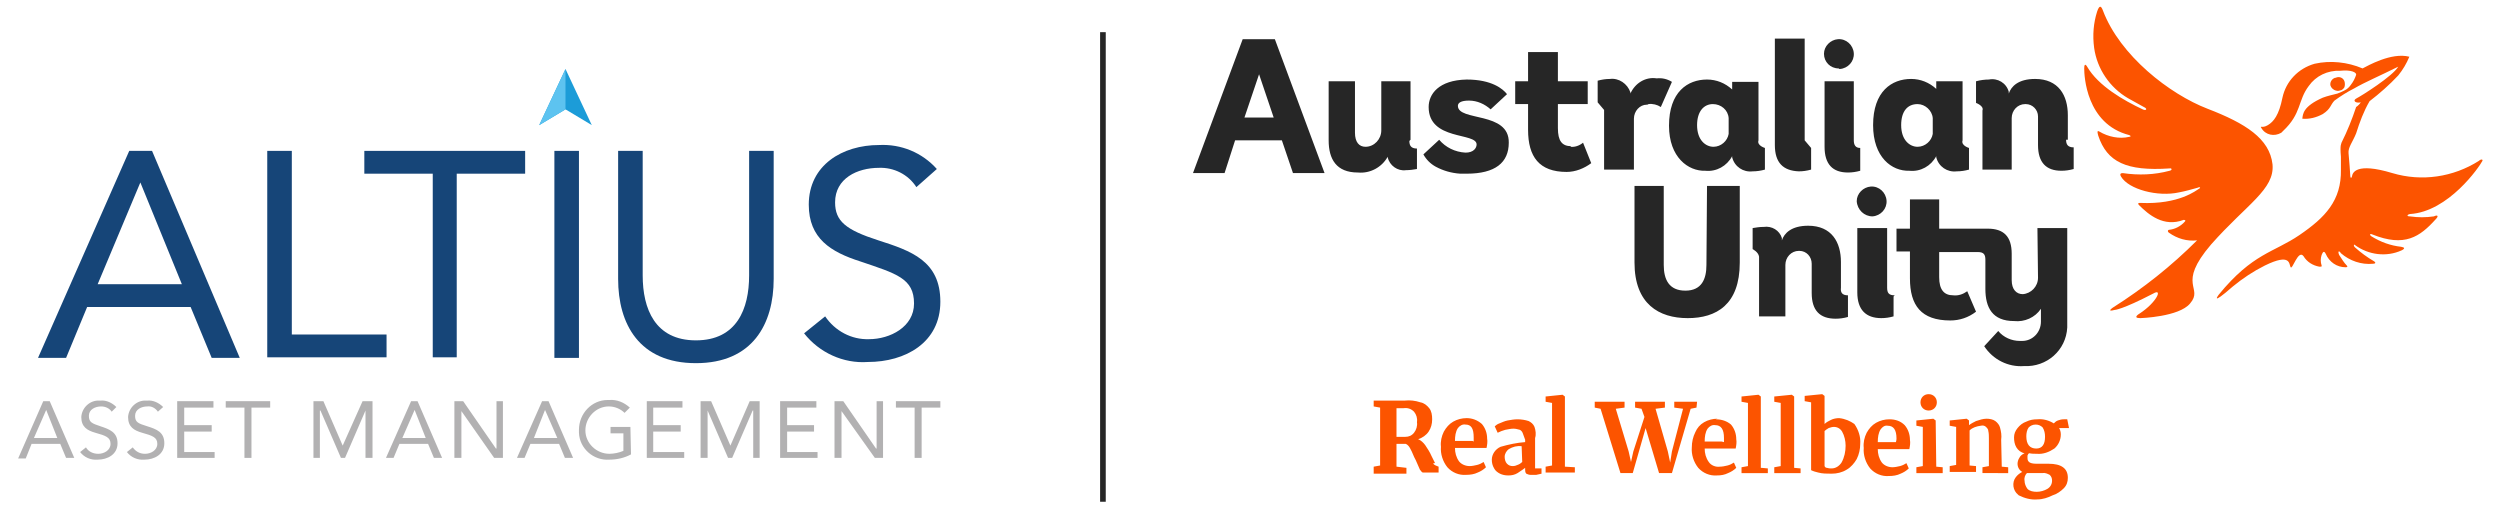 <?xml version="1.0" encoding="utf-8"?>
<!-- Generator: Adobe Illustrator 25.3.1, SVG Export Plug-In . SVG Version: 6.00 Build 0)  -->
<svg version="1.1" id="Layer_1" xmlns="http://www.w3.org/2000/svg" xmlns:xlink="http://www.w3.org/1999/xlink" x="0px" y="0px"
	 viewBox="0 0 427.5 86.9" style="enable-background:new 0 0 427.5 86.9;" xml:space="preserve">
<style type="text/css">
	.st0{fill:#1C9CD8;}
	.st1{fill:#164578;}
	.st2{fill:#B2B1B2;}
	.st3{fill:#5DC3F0;}
	.st4{fill:#FC5400;}
	.st5{fill:#262626;}
	.st6{fill:none;stroke:#262626;stroke-width:0.966;stroke-miterlimit:10;}
</style>
<polygon class="st0" points="96.7,18.7 92.2,21.4 96.7,11.8 101.2,21.4 "/>
<path class="st1" d="M22.1,25.8H26l15,35.4h-4.8l-3.6-8.7H14.9l-3.6,8.7H6.5L22.1,25.8z M24,31.2L24,31.2l-7.3,17.4h14.4L24,31.2z"
	/>
<polygon class="st1" points="45.7,25.8 49.9,25.8 49.9,57.2 66.1,57.2 66.1,61.1 45.7,61.1 "/>
<polygon class="st1" points="89.8,29.7 78.1,29.7 78.1,61.1 74,61.1 74,29.7 62.3,29.7 62.3,25.8 89.8,25.8 "/>
<rect x="94.8" y="25.8" class="st1" width="4.2" height="35.4"/>
<path class="st1" d="M132.3,47.7c0,7.7-3.6,14.4-13.3,14.4s-13.3-6.7-13.3-14.4V25.8h4.2v21.3c0,5.7,2.1,11.1,9.1,11.1
	s9.1-5.4,9.1-11.1V25.8h4.2L132.3,47.7L132.3,47.7z"/>
<path class="st1" d="M156.7,32c-1.4-2.2-3.9-3.4-6.4-3.3c-3.7,0-7.5,1.8-7.5,5.9c0,3.2,1.8,4.7,7.4,6.5c5.6,1.8,10.6,3.5,10.6,10.5
	s-6,10.3-12.4,10.3c-4.2,0.3-8.3-1.6-10.9-4.9l3.6-2.9c1.7,2.5,4.5,4,7.5,3.9c3.6,0,7.7-2.1,7.7-6.1c0-4.3-3-5.1-9.2-7.2
	c-5-1.6-8.8-3.9-8.8-9.7c0-6.8,5.8-10.2,12-10.2c3.8-0.2,7.4,1.3,9.9,4.1L156.7,32z"/>
<path class="st2" d="M7.4,68.6h1.1l4.2,9.7h-1.4l-1-2.4H5.4l-1,2.5H3.1L7.4,68.6z M7.9,70.1L7.9,70.1l-2.1,4.8h4L7.9,70.1z"/>
<path class="st2" d="M19.1,70.4c-0.4-0.6-1.1-0.9-1.8-0.9c-1,0-2.1,0.5-2.1,1.6s0.5,1.3,2,1.8s2.9,1,2.9,2.9s-1.7,2.8-3.4,2.8
	c-1.2,0.1-2.3-0.4-3-1.3l1-0.8c0.4,0.7,1.2,1.1,2.1,1.1c1,0,2.1-0.6,2.1-1.7s-0.8-1.4-2.6-1.9c-1.4-0.4-2.4-1-2.4-2.7
	c0.1-1.6,1.5-2.9,3.1-2.8c0.1,0,0.2,0,0.2,0c1-0.1,2,0.4,2.7,1.1L19.1,70.4z"/>
<path class="st2" d="M27,70.4c-0.4-0.6-1.1-1-1.8-0.9c-1,0-2.1,0.5-2.1,1.6s0.5,1.3,2.1,1.8s2.9,1,2.9,2.9s-1.7,2.8-3.4,2.8
	c-1.2,0.1-2.3-0.4-3-1.3l1-0.8c0.5,0.7,1.2,1.1,2.1,1.1c1,0,2.1-0.6,2.1-1.7s-0.8-1.4-2.6-1.9c-1.4-0.4-2.4-1-2.4-2.7
	c0.1-1.6,1.5-2.9,3.1-2.8c0.1,0,0.2,0,0.2,0c1-0.1,2,0.4,2.7,1.1L27,70.4z"/>
<polygon class="st2" points="30.3,68.6 36.5,68.6 36.5,69.7 31.5,69.7 31.5,72.7 36.2,72.7 36.2,73.8 31.5,73.8 31.5,77.3 
	36.7,77.3 36.7,78.3 30.3,78.3 "/>
<polygon class="st2" points="46.2,69.7 43,69.7 43,78.3 41.8,78.3 41.8,69.7 38.6,69.7 38.6,68.6 46.2,68.6 "/>
<polygon class="st2" points="53.6,68.6 55.3,68.6 58.6,76.2 58.6,76.2 62,68.6 63.7,68.6 63.7,78.3 62.5,78.3 62.5,70.2 62.5,70.2 
	59,78.3 58.3,78.3 54.8,70.2 54.7,70.2 54.7,78.3 53.6,78.3 "/>
<path class="st2" d="M70.3,68.6h1.1l4.2,9.7h-1.4l-1-2.4h-4.9l-1,2.4H66L70.3,68.6z M70.9,70.1L70.9,70.1l-2.1,4.8h4L70.9,70.1z"/>
<polygon class="st2" points="77.7,68.6 79.2,68.6 84.8,76.7 84.9,76.7 84.9,68.6 86,68.6 86,78.3 84.5,78.3 78.9,70.3 78.9,70.3 
	78.9,78.3 77.7,78.3 "/>
<path class="st2" d="M92.7,68.6h1.1l4.2,9.7h-1.4l-1-2.4h-4.9l-1,2.4h-1.3L92.7,68.6z M93.2,70.1L93.2,70.1l-1.9,4.8h4L93.2,70.1z"
	/>
<path class="st2" d="M107.9,77.7c-1.1,0.6-2.4,0.9-3.7,0.9c-2.7,0.2-5.1-1.9-5.2-4.6c0-0.2,0-0.3,0-0.5c0-2.8,2.2-5.1,4.9-5.1
	c0.1,0,0.2,0,0.3,0c1.3-0.1,2.5,0.4,3.5,1.3l-0.9,0.9c-0.7-0.7-1.7-1.1-2.7-1.1c-2.2,0-4,1.9-4,4.1s1.9,4,4.1,4l0,0
	c0.8,0,1.7-0.2,2.4-0.5v-3h-2.2V73h3.4L107.9,77.7L107.9,77.7z"/>
<polygon class="st2" points="110.6,68.6 116.7,68.6 116.7,69.7 111.7,69.7 111.7,72.7 116.4,72.7 116.4,73.8 111.7,73.8 111.7,77.3 
	117,77.3 117,78.3 110.6,78.3 "/>
<polygon class="st2" points="119.8,68.6 121.6,68.6 124.9,76.2 124.9,76.2 128.2,68.6 129.9,68.6 129.9,78.3 128.8,78.3 128.8,70.2 
	128.7,70.2 125.2,78.3 124.5,78.3 121,70.2 121,70.2 121,78.3 119.8,78.3 "/>
<polygon class="st2" points="133.4,68.6 139.6,68.6 139.6,69.7 134.6,69.7 134.6,72.7 139.2,72.7 139.2,73.8 134.6,73.8 134.6,77.3 
	139.8,77.3 139.8,78.3 133.4,78.3 "/>
<polygon class="st2" points="142.7,68.6 144.2,68.6 149.8,76.7 149.9,76.7 149.9,68.6 151,68.6 151,78.3 149.6,78.3 143.9,70.3 
	143.9,70.3 143.9,78.3 142.7,78.3 "/>
<polygon class="st2" points="160.8,69.7 157.6,69.7 157.6,78.3 156.4,78.3 156.4,69.7 153.2,69.7 153.2,68.6 160.8,68.6 "/>
<polygon class="st3" points="96.7,18.7 92.2,21.4 96.7,11.8 "/>
<path class="st4" d="M245.4,79.2c-0.2-0.4-0.4-0.8-0.6-1.2c-0.3-0.7-0.7-1.3-1.1-1.9c-0.3-0.4-0.7-0.8-1.2-1
	c0.7-0.2,1.4-0.7,1.8-1.3c0.4-0.6,0.6-1.3,0.6-2.1c0-0.7-0.1-1.4-0.5-1.9s-0.9-0.9-1.5-1c-0.9-0.3-1.8-0.4-2.7-0.3
	c-0.4,0-0.9,0-1.4,0h-3.9v1l1.1,0.2v9.9l-1.1,0.2V81h5.6v-1l-1.7-0.2v-3.9h1.6c0.4,0.2,0.6,0.5,0.8,0.9c0.3,0.5,0.5,1.2,0.9,1.9
	c0.2,0.5,0.5,1.1,0.7,1.6c0.2,0.3,0.4,0.5,0.5,0.5h2.7v-1l-0.5-0.2c-0.2-0.1-0.4-0.2-0.4-0.4 M241.8,74c-0.4,0.5-0.9,0.7-1.5,0.7
	h-0.6c-0.3,0-0.6,0-0.9,0v-4.9h0.4h0.8c0.7-0.1,1.3,0.1,1.8,0.6c0.4,0.5,0.6,1.1,0.5,1.8C242.4,72.8,242.2,73.5,241.8,74
	 M250.8,71.5c-0.8,0-1.6,0.2-2.3,0.6s-1.2,1-1.6,1.7c-0.4,0.8-0.6,1.7-0.5,2.6c-0.1,1.2,0.3,2.5,1.1,3.5c0.8,0.9,2,1.4,3.2,1.3
	c0.7,0,1.4-0.1,2-0.4c0.5-0.2,1-0.5,1.4-0.9l-0.4-0.9c-0.3,0.2-0.7,0.4-1.1,0.5c-0.4,0.1-0.9,0.2-1.3,0.2c-0.7,0-1.4-0.3-1.8-0.8
	c-0.5-0.7-0.7-1.5-0.7-2.3h5.4c0.1-0.5,0.2-1.1,0.1-1.6c0-0.9-0.3-1.8-0.9-2.5C252.6,71.8,251.7,71.5,250.8,71.5 M251.8,75.4h-3
	c0-0.8,0.1-1.6,0.5-2.2c0.3-0.4,0.8-0.7,1.3-0.6c1,0,1.4,0.7,1.4,2.2c0,0.2,0,0.4,0,0.7 M262.5,74.9c0.2-0.6,0.1-1.3-0.1-1.9
	c-0.2-0.5-0.6-0.8-1-1c-0.6-0.2-1.3-0.3-1.9-0.3s-1.1,0.1-1.7,0.2c-0.5,0.1-0.9,0.3-1.4,0.5c-0.3,0.1-0.6,0.3-0.8,0.5l0.5,1.1
	c0.4-0.2,0.9-0.4,1.3-0.5c0.5-0.1,1-0.2,1.4-0.2s0.7,0.1,1.1,0.2c0.2,0.1,0.4,0.3,0.5,0.6c0.1,0.3,0.4,1.1,0.4,1.1v0.4
	c-1.4,0.1-2.8,0.4-4.2,0.8c-0.9,0.4-1.5,1.3-1.5,2.2c0,0.5,0.1,1,0.4,1.5c0.2,0.4,0.6,0.7,1,0.9c0.4,0.2,0.9,0.3,1.4,0.3
	c0.6,0,1.1-0.1,1.6-0.4s1.3-0.9,1.3-0.9v0.3c0,0.2,0,0.5,0.2,0.7c0.2,0.1,0.5,0.2,0.7,0.2c0.3,0,0.7,0,1,0l0.9-0.2v-0.9h-1.1
	L262.5,74.9z M260.3,79c-0.2,0.2-0.5,0.4-0.8,0.5c-0.2,0.1-0.5,0.2-0.8,0.2c-0.4,0-0.7-0.1-1-0.4s-0.4-0.8-0.4-1.2
	c0-0.5,0.3-1,0.7-1.3c0.7-0.4,1.4-0.6,2.2-0.5L260.3,79L260.3,79z M267.6,79.8l1.7,0.1v0.9h-5v-1l1.1-0.2V68.9l-1.1-0.2v-0.9
	l2.9-0.3l0.4,0.3V79.8z M290.1,69.7l-1,0.2l-3.2,11h-2.2l-2.3-7.7l-2.2,7.7h-2.1l-3.4-11l-1-0.2v-1h5.1v1l-1.5,0.2l2.2,7.3l0.4,1.8
	l0.4-1.8l1.9-5.9l-0.5-1.4l-1.1-0.2v-1h5.1v1l-1.6,0.2l2.1,7.3l0.4,1.9l0.3-1.9l1.9-7.3l-1.5-0.2v-1h3.9L290.1,69.7z M293.7,71.6
	c-0.8,0-1.6,0.2-2.3,0.6c-0.7,0.4-1.2,1-1.5,1.7c-0.4,0.8-0.6,1.7-0.6,2.6c-0.1,1.2,0.3,2.5,1.1,3.5c0.8,0.9,2,1.4,3.2,1.3
	c0.7,0,1.3-0.1,1.9-0.4c0.5-0.2,1-0.5,1.4-0.9l-0.4-0.9c-0.3,0.2-0.7,0.4-1.1,0.5s-0.9,0.2-1.3,0.2c-0.7,0.1-1.5-0.2-1.9-0.8
	c-0.5-0.7-0.7-1.5-0.7-2.3h5.3c0.1-0.5,0.2-1.1,0.1-1.6c0-0.9-0.3-1.8-0.9-2.5c-0.7-0.6-1.6-0.9-2.6-0.9 M294.4,75.5h-2.9
	c0-0.8,0.1-1.6,0.5-2.2c0.3-0.4,0.8-0.7,1.3-0.6c1,0,1.5,0.7,1.5,2.2c0,0.2,0,0.4,0,0.7 M301.2,80l1.1,0.1v0.8h-4.5v-1l1.1-0.2V68.9
	l-1.1-0.2v-0.9l2.9-0.3l0.4,0.3V80H301.2z M306.8,80l1.1,0.1v0.8h-4.5v-1l1.1-0.2V68.9l-1.1-0.2v-0.9l3-0.3l0.4,0.3V80z M323.1,71.7
	c-0.8,0-1.6,0.2-2.3,0.6c-0.7,0.4-1.2,1-1.6,1.7c-0.4,0.8-0.6,1.7-0.5,2.6c-0.1,1.2,0.3,2.5,1.1,3.5c0.8,0.9,2,1.4,3.2,1.3
	c0.7,0,1.4-0.1,2-0.4c0.5-0.2,1-0.5,1.4-0.9l-0.4-0.9c-0.3,0.2-0.7,0.4-1.1,0.5s-0.9,0.2-1.3,0.2c-0.7,0-1.4-0.3-1.8-0.8
	c-0.5-0.7-0.7-1.5-0.7-2.3h5.4c0.1-0.5,0.2-1.1,0.1-1.6c0-0.9-0.3-1.8-0.9-2.5C325,72,324.1,71.7,323.1,71.7 M324.2,75.6h-3.1
	c0-0.8,0.1-1.6,0.5-2.2c0.3-0.4,0.7-0.7,1.2-0.6c1,0,1.5,0.7,1.5,2.2C324.3,75,324.3,75.3,324.2,75.6 M353.5,71.7h-0.6
	c-0.4,0-0.7,0.1-1,0.2s-0.5,0.3-0.7,0.5c-0.8-0.5-1.8-0.8-2.8-0.7c-0.7,0-1.3,0.1-1.9,0.4c-0.6,0.2-1.1,0.6-1.5,1.1s-0.6,1-0.6,1.6
	s0.1,1.2,0.4,1.7s0.8,0.9,1.4,1c-0.4,0.2-0.7,0.4-0.9,0.8c-0.2,0.3-0.3,0.7-0.3,1c0,0.6,0.3,1.1,0.8,1.4c-0.4,0.2-0.8,0.5-1.1,0.9
	c-0.7,0.9-0.5,2.3,0.4,3l0.1,0.1c1,0.5,2.1,0.8,3.2,0.7c0.9,0,1.8-0.3,2.6-0.7c0.7-0.2,1.4-0.7,1.9-1.2s0.7-1.1,0.7-1.8
	c0-1.6-1.1-2.4-3.3-2.4h-1.8c-0.5,0-1,0-1.4-0.2c-0.3-0.2-0.4-0.4-0.4-0.8c0-0.1,0-0.3,0-0.4c0.1-0.2,0.1-0.3,0.3-0.4
	c0.4,0.1,0.9,0.1,1.3,0.1c1.1,0.1,2.1-0.3,3-0.9c0.7-0.6,1.1-1.5,1.1-2.4c0-0.4-0.1-0.8-0.3-1.1h1.7L353.5,71.7z M346.6,80.9
	c0.3,0,0.5,0,0.8,0h1.8c0.5-0.1,0.9,0.1,1.3,0.3c0.3,0.3,0.4,0.6,0.4,1c0,0.6-0.3,1.1-0.8,1.4s-1.2,0.5-1.8,0.5
	c-0.6,0-1.2-0.1-1.6-0.5c-0.3-0.4-0.5-0.9-0.5-1.4C346.1,81.7,346.3,81.2,346.6,80.9 M348.2,76.7c-1.1,0-1.7-0.7-1.7-2.1
	c0-0.5,0.1-1.1,0.4-1.5c0.3-0.3,0.7-0.5,1.2-0.5s0.9,0.2,1.2,0.5c0.3,0.5,0.4,1,0.4,1.6C349.7,76,349.2,76.7,348.2,76.7 M328.4,68.8
	c0-0.8,0.6-1.4,1.4-1.4s1.4,0.6,1.4,1.4s-0.6,1.4-1.4,1.4l0,0C329,70.2,328.4,69.6,328.4,68.8L328.4,68.8 M314.5,71.5
	c-0.5,0-1,0.1-1.4,0.3c-0.4,0.2-0.8,0.4-1.1,0.7v-4.8l-0.4-0.3l-3,0.3v0.9l1.1,0.2v11.6c0.4,0.2,0.8,0.3,1.2,0.4
	c0.7,0.2,1.5,0.2,2.3,0.2c0.9,0,1.8-0.2,2.6-0.7c0.7-0.4,1.3-1.1,1.7-1.8c0.4-0.8,0.6-1.7,0.6-2.6c0.1-1.2-0.3-2.4-1-3.4
	C316.4,72,315.5,71.6,314.5,71.5 M314.9,79.1c-0.4,0.6-1,1-1.7,1c-0.3,0-0.5,0-0.8-0.1c-0.2,0-0.3-0.1-0.4-0.3v-6
	c0.2-0.2,0.4-0.3,0.7-0.5c0.3-0.1,0.6-0.2,0.9-0.2c0.6,0,1.1,0.3,1.4,0.8c0.4,0.7,0.6,1.6,0.6,2.4C315.6,77.2,315.4,78.2,314.9,79.1
	 M331.1,79.8l1.1,0.1v1h-4.5v-1l1.1-0.2V73l-1.1-0.2v-0.9l2.9-0.3l0.4,0.3L331.1,79.8z M342.3,79.8l1.1,0.1v1H339v-1l1.1-0.2V75
	c0-0.4,0-0.9-0.1-1.3c0-0.3-0.2-0.5-0.4-0.7c-0.2-0.2-0.5-0.3-0.9-0.2c-0.7,0.1-1.4,0.3-1.9,0.8v6l1.1,0.1v1h-4.5v-1l1.1-0.2V73
	l-1.1-0.2v-0.9l2.9-0.3l0.4,0.3v0.8c0.4-0.3,0.8-0.5,1.2-0.7c0.6-0.2,1.2-0.4,1.8-0.4c0.5,0,1.1,0.1,1.5,0.4s0.7,0.7,0.8,1.1
	c0.2,0.7,0.3,1.4,0.2,2.1L342.3,79.8z"/>
<path class="st4" d="M378.1,41.8c-6,7-1.2,7.3-3.6,10.1c-1.9,2.3-8.5,2.5-8.5,2.5c-1.5,0-0.1-0.8-0.1-0.8c2.9-1.9,4-4.4,2.3-3.4
	c-5.4,2.8-6.6,2.8-6.6,2.8c-1.5,0.4-0.3-0.4-0.3-0.4c5.2-3.3,10-7.1,14.4-11.5c-1.7,0.2-3.4-0.3-4.8-1.3c-0.3-0.2-0.2-0.5,0-0.5
	c1-0.1,2-0.6,2.7-1.4c0.3-0.3-0.2-0.3-0.2-0.3c-3.4,1.3-6-0.9-7.6-2.5c-0.4-0.4,0-0.4,0.2-0.4c6.7,0.3,9.6-2.2,10-2.4
	s0.2-0.4-0.2-0.2c-1.1,0.3-2.1,0.6-3.2,0.8c-3.6,0.8-8.6-0.5-9.9-2.7c-0.3-0.5,0-0.6,0.3-0.6c2.7,0.4,5.4,0.3,8-0.4
	c0.5-0.1,0.4-0.5,0-0.4c-7.4,0.5-10.7-1.1-12.2-5.6c-0.1-0.4-0.3-1,0.2-0.7c1.5,0.9,3.4,1.3,5.1,0.9c0.3,0,0.3-0.2,0-0.3
	c-7.4-1.9-7.7-10.2-7.7-11.4s0.5-0.3,0.5-0.3c1.9,3.3,6.3,5.8,9.5,7.3c0.6,0.3,0.9-0.1,0.2-0.4c-0.9-0.5-1.8-1-2.7-1.5
	c-3.1-1.8-5.3-5-5.8-8.6C357.8,6,358,3.9,358.6,2c0.4-1.2,0.7-1,1-0.2c2.9,7.7,11.4,14.3,17.9,16.8s10.6,5.1,11.1,9.5
	C389,32.4,384.2,34.9,378.1,41.8 M399.5,15.5c0.3,0.1,0.6,0,0.9-0.1c0.2-0.1,0.4-0.3,0.5-0.5c0.1-0.3,0.1-0.7,0-1
	c-0.2-0.6-0.9-0.9-1.5-0.6h-0.1c-0.6,0.2-0.9,0.8-0.8,1.3C398.6,15,399,15.4,399.5,15.5 M423.9,27.5c-4.4,2.8-9.8,3.6-14.8,2.1
	c-6.3-1.9-6.8,0-6.9,0.5s-0.3,0.3-0.3,0s-0.2-2.9-0.3-3.9s0.7-1.9,1.3-3.4c0.6-1.9,1.3-3.8,2.3-5.5c1.7-1.3,3.4-2.8,4.9-4.4
	c0.8-1,1.4-2,1.9-3.2c-3.1-0.8-7.2,1.6-8,2c-2.6-1.1-5.5-1.4-8.2-0.8c-2.8,0.8-4.9,3-5.5,5.8c-0.6,3-1.5,4.1-2.5,4.7s-1.4,0-1.1,0.5
	c0.7,1.2,2.2,1.5,3.4,0.8c0.1-0.1,0.2-0.2,0.3-0.3c3.2-3,2.5-5.2,4.4-7.7c1.2-1.7,3.2-2.7,5.4-2.6c1.9-0.2,2.8,0.3,2.7,0.7
	c-0.2,0.6-0.5,1.2-0.9,1.7c-0.2,0.3-0.5,0.6-0.8,0.8c-0.5,0.3-1,0.5-1.5,0.7c-0.8,0.2-1.7,0.4-2.5,0.7c-3.4,1.5-3.4,2.8-3.5,3.6
	c1.2,0.1,2.4-0.2,3.5-0.8c1.4-0.9,1.3-1.6,2-2.3c1.1-0.8,2.2-1.5,3.4-2.1c1.7-1,4.5-2.2,7.5-3.7c-0.9,1.6-6.3,5-7.1,5.4
	c-0.8,0.4-0.2,0.9,0.7,0.7c-0.2,0.3-0.5,0.6-0.8,0.8c-0.7,2.1-1.5,4.1-2.5,6.1c0,0.2-0.3,0.2-0.1,2.4c0,0.9,0,2.2,0,2.2
	c0.1,5.3-2.7,8.2-7.1,11.2s-8,3.1-13.8,10.2c0,0-1.6,2.1,2.4-1.4c1.7-1.4,3.5-2.6,5.5-3.6c4.5-2.2,4.1-0.2,4.4,0.3s1.3-3.1,2.2-1.9
	c0.6,1,1.6,1.6,2.7,1.8c0.3,0,0.5,0,0.4-0.2c-0.2-0.6-0.2-1.2,0-1.8c0.2-0.5,0.4-0.8,0.7-0.2c0.6,1.4,1.9,2.3,3.4,2.3
	c0.3,0,0.4-0.1,0.2-0.3c-0.5-0.5-0.9-1.2-1.3-1.8c-0.3-0.7,0-0.8,0.3-0.3c1.5,1.3,3.5,2,5.5,1.8c0.4,0,0.5-0.2,0.2-0.4
	c-1.2-0.7-2.3-1.5-3.3-2.4c-0.3-0.3-0.2-0.6,0-0.4c2.3,1.7,5.4,2.1,8,0.9c0.6-0.3,0.5-0.5-0.1-0.6c-1.8-0.2-3.5-0.8-5.1-1.8
	c-0.4-0.3-0.2-0.5,0.2-0.3c5.5,2.2,8.1,0.4,10.8-2.6c0.6-0.6,0.3-0.8-0.3-0.5c-1.4,0.2-2.7,0.2-4.1,0c-0.6,0-0.5-0.3,0-0.4
	c6.6-0.4,11.9-8.1,12.4-9.1C424.6,27.2,424.2,27.2,423.9,27.5"/>
<path class="st5" d="M323.8,50.7v3.4c-0.7,0.2-1.4,0.3-2.1,0.3c-2.6,0-4.1-1.4-4.1-4.4V39h5.1v10.2c0,0.9,0.3,1.3,1.3,1.3 M320.2,37
	c1.4-0.1,2.5-1.3,2.4-2.7s-1.3-2.5-2.7-2.4c-1.3,0.1-2.4,1.2-2.4,2.5C317.6,35.9,318.8,37,320.2,37L320.2,37 M348.5,47.5
	c0,1.5-1.2,2.7-2.6,2.8c-1.1,0-1.9-0.8-1.9-2.4v-4.5c0-3-1.4-4.3-4.1-4.3h-8.3v-5h-5v5h-2.3V43h2.3v4.6c0,4.6,1.9,7.2,6.9,7.2
	c1.6,0,3.1-0.5,4.4-1.5l-1.5-3.5c-0.7,0.5-1.5,0.8-2.4,0.7c-1.6,0-2.4-1-2.4-3.1v-4.3h6.6c1,0,1.3,0.4,1.3,1.3v5
	c0,3.2,1.2,5.5,4.9,5.5c1.8,0.2,3.6-0.6,4.6-2.1V55c0,1.8-1.4,3.3-3.2,3.3c-0.1,0-0.3,0-0.4,0c-1.4,0-2.8-0.6-3.7-1.7l-2.4,2.6
	c1.5,2.3,4.1,3.6,6.8,3.4c3.9,0.2,7.2-2.7,7.4-6.6c0-0.3,0-0.6,0-0.9V39h-5.1L348.5,47.5z M291.8,45.3c0,2.4-0.8,4.4-3.6,4.4
	s-3.7-1.9-3.7-4.4V31.8h-5v13.1c0,7.1,4.2,9.5,9.1,9.5s8.9-2.3,8.9-9.5V31.8h-5.6L291.8,45.3z M314.8,49.2v-4.4
	c0-3.4-1.6-6.2-5.6-6.2c-2.9,0-4.1,1.3-4.5,2.5v-0.4c-0.4-1.3-1.7-2.1-3.1-1.9c-0.7,0-1.3,0.1-1.9,0.2v3.6c0,0,1,0.5,1.1,1.3v10.2
	h4.5v-8.8c0-1.3,1-2.4,2.3-2.4h0.1c1.2,0,2.1,1,2.1,2.2c0,0.1,0,0.2,0,0.2v4.8c0,3,1.4,4.4,4.1,4.4c0.7,0,1.4-0.1,2.1-0.3v-3.7
	C315,50.5,314.7,50,314.8,49.2 M218,6.7l8.5,22.9h-5.4l-1.9-5.6h-8l-1.8,5.6H204l8.5-22.9C212.5,6.7,218,6.7,218,6.7z M217.8,20.1
	l-2.5-7.4l-2.5,7.4H217.8z M314.6,11.8c1.4-0.1,2.5-1.3,2.4-2.7s-1.3-2.5-2.7-2.4c-1.3,0.1-2.4,1.2-2.4,2.5c0,1.4,1.1,2.5,2.5,2.5
	C314.5,11.8,314.6,11.8,314.6,11.8 M320.3,21.4c0-5.8,3.2-7.9,6.5-7.9c1.6,0,3.1,0.6,4.3,1.7v-1.3h4.5V24c-0.3,0.9,1.1,1.3,1.1,1.3
	V29c-0.7,0.2-1.4,0.3-2.1,0.3c-1.6,0.2-3.1-0.8-3.5-2.4v-0.2c-0.9,1.7-2.7,2.7-4.6,2.5C323.5,29.3,320.3,26.9,320.3,21.4
	 M325.1,21.4c0,2.6,1.5,3.7,2.8,3.7s2.4-1,2.6-2.2v-2.7c-0.1-1.3-1.3-2.4-2.6-2.4C326.2,17.8,325.1,19,325.1,21.4 M307.6,29.3
	c0.7,0,1.4-0.1,2.1-0.3v-3.7l-1.1-1.3V6.6h-5.1v18.2C303.5,27.8,304.9,29.2,307.6,29.3 M285.4,21.5c0-5.8,3.2-7.9,6.5-7.9
	c1.6,0,3.1,0.6,4.3,1.7V14h4.5v10c-0.3,0.9,1.1,1.3,1.1,1.3V29c-0.7,0.2-1.4,0.3-2.1,0.3c-1.6,0.2-3.1-0.8-3.5-2.4v-0.2
	c-0.9,1.7-2.7,2.7-4.6,2.5C288.7,29.3,285.4,26.9,285.4,21.5 M290.2,21.4c0,2.6,1.5,3.7,2.8,3.7s2.4-1,2.6-2.2v-2.7
	c-0.1-1.4-1.3-2.4-2.7-2.4C291.4,17.8,290.2,19,290.2,21.4 M268.7,25c-1.6,0-2.3-0.9-2.3-3.1v-4.1h5.1v-3.9h-5.1v-5h-5.1v5h-2.2v3.9
	h2.2v4.4c0,4.6,1.9,7.2,6.6,7.2c1.5,0,3-0.6,4.2-1.5l-1.4-3.5c-0.6,0.5-1.4,0.8-2.2,0.7 M241.2,23.9v-10h-5v8.4
	c0,1.5-1.2,2.8-2.7,2.8l0,0c-1.1,0-1.8-0.8-1.8-2.4v-8.8h-4.5V24c0,3.2,1.3,5.5,5,5.5c2.1,0.2,4.1-0.9,5.1-2.7v0.1
	c0.3,1.4,1.7,2.4,3.1,2.2c0.7,0,1.3-0.1,1.9-0.2v-3.5c-1,0-1.3-0.5-1.3-1.3 M353.6,23.9v-4.2c0-3.4-1.6-6.2-5.6-6.2
	c-2.9,0-4.1,1.3-4.5,2.5v-0.3c-0.4-1.5-1.9-2.4-3.4-2.1c-0.7,0-1.5,0.1-2.2,0.3v3.7c0,0,1.4,0.5,1.1,1.3V29h5v-8.8
	c0-1.3,1-2.4,2.3-2.4h0.1c1.2,0,2.1,1,2.1,2.1c0,0.1,0,0.2,0,0.2v4.7c0,3,1.4,4.4,4,4.4c0.7,0,1.4-0.1,2.1-0.3v-3.7
	c-1,0-1.3-0.5-1.3-1.3 M281.9,17.8c0.7-0.1,1.5,0.1,2.1,0.5l1.9-4.3c-0.8-0.5-1.7-0.7-2.6-0.6c-1.9-0.3-3.7,0.8-4.5,2.6v-0.2
	c-0.5-1.5-2-2.5-3.5-2.3c-0.7,0-1.4,0.1-2.1,0.3v3.7l1.1,1.3V29h5.1v-8.7c0-1.3,1-2.4,2.2-2.4h0.1 M318.1,25.3
	c-0.8,0-1.1-0.5-1.1-1.3V13.9h-5v11.2c0,3,1.4,4.4,4,4.4c0.7,0,1.4-0.1,2.1-0.3V25.3z M249.3,18.1c0-0.5,0.5-0.9,1.9-0.9
	s2.7,0.6,3.7,1.5l2.8-2.6c-0.7-0.9-2.6-2.5-6.9-2.5c-4.8,0.1-6.5,2.5-6.5,4.7c0,5.8,8.2,4.3,8.2,6.4c0,0.6-0.5,1.4-1.9,1.4
	c-1.8-0.1-3.4-0.9-4.5-2.2l-2.7,2.5c0.5,0.9,1.2,1.6,2.1,2.1c1.3,0.7,2.7,1.1,4.2,1.2h1.1c4.9,0,7.2-1.9,7.2-5.3
	C258.1,19,249.3,20.8,249.3,18.1"/>
<line class="st6" x1="188.6" y1="5.5" x2="188.6" y2="85.8"/>
</svg>
